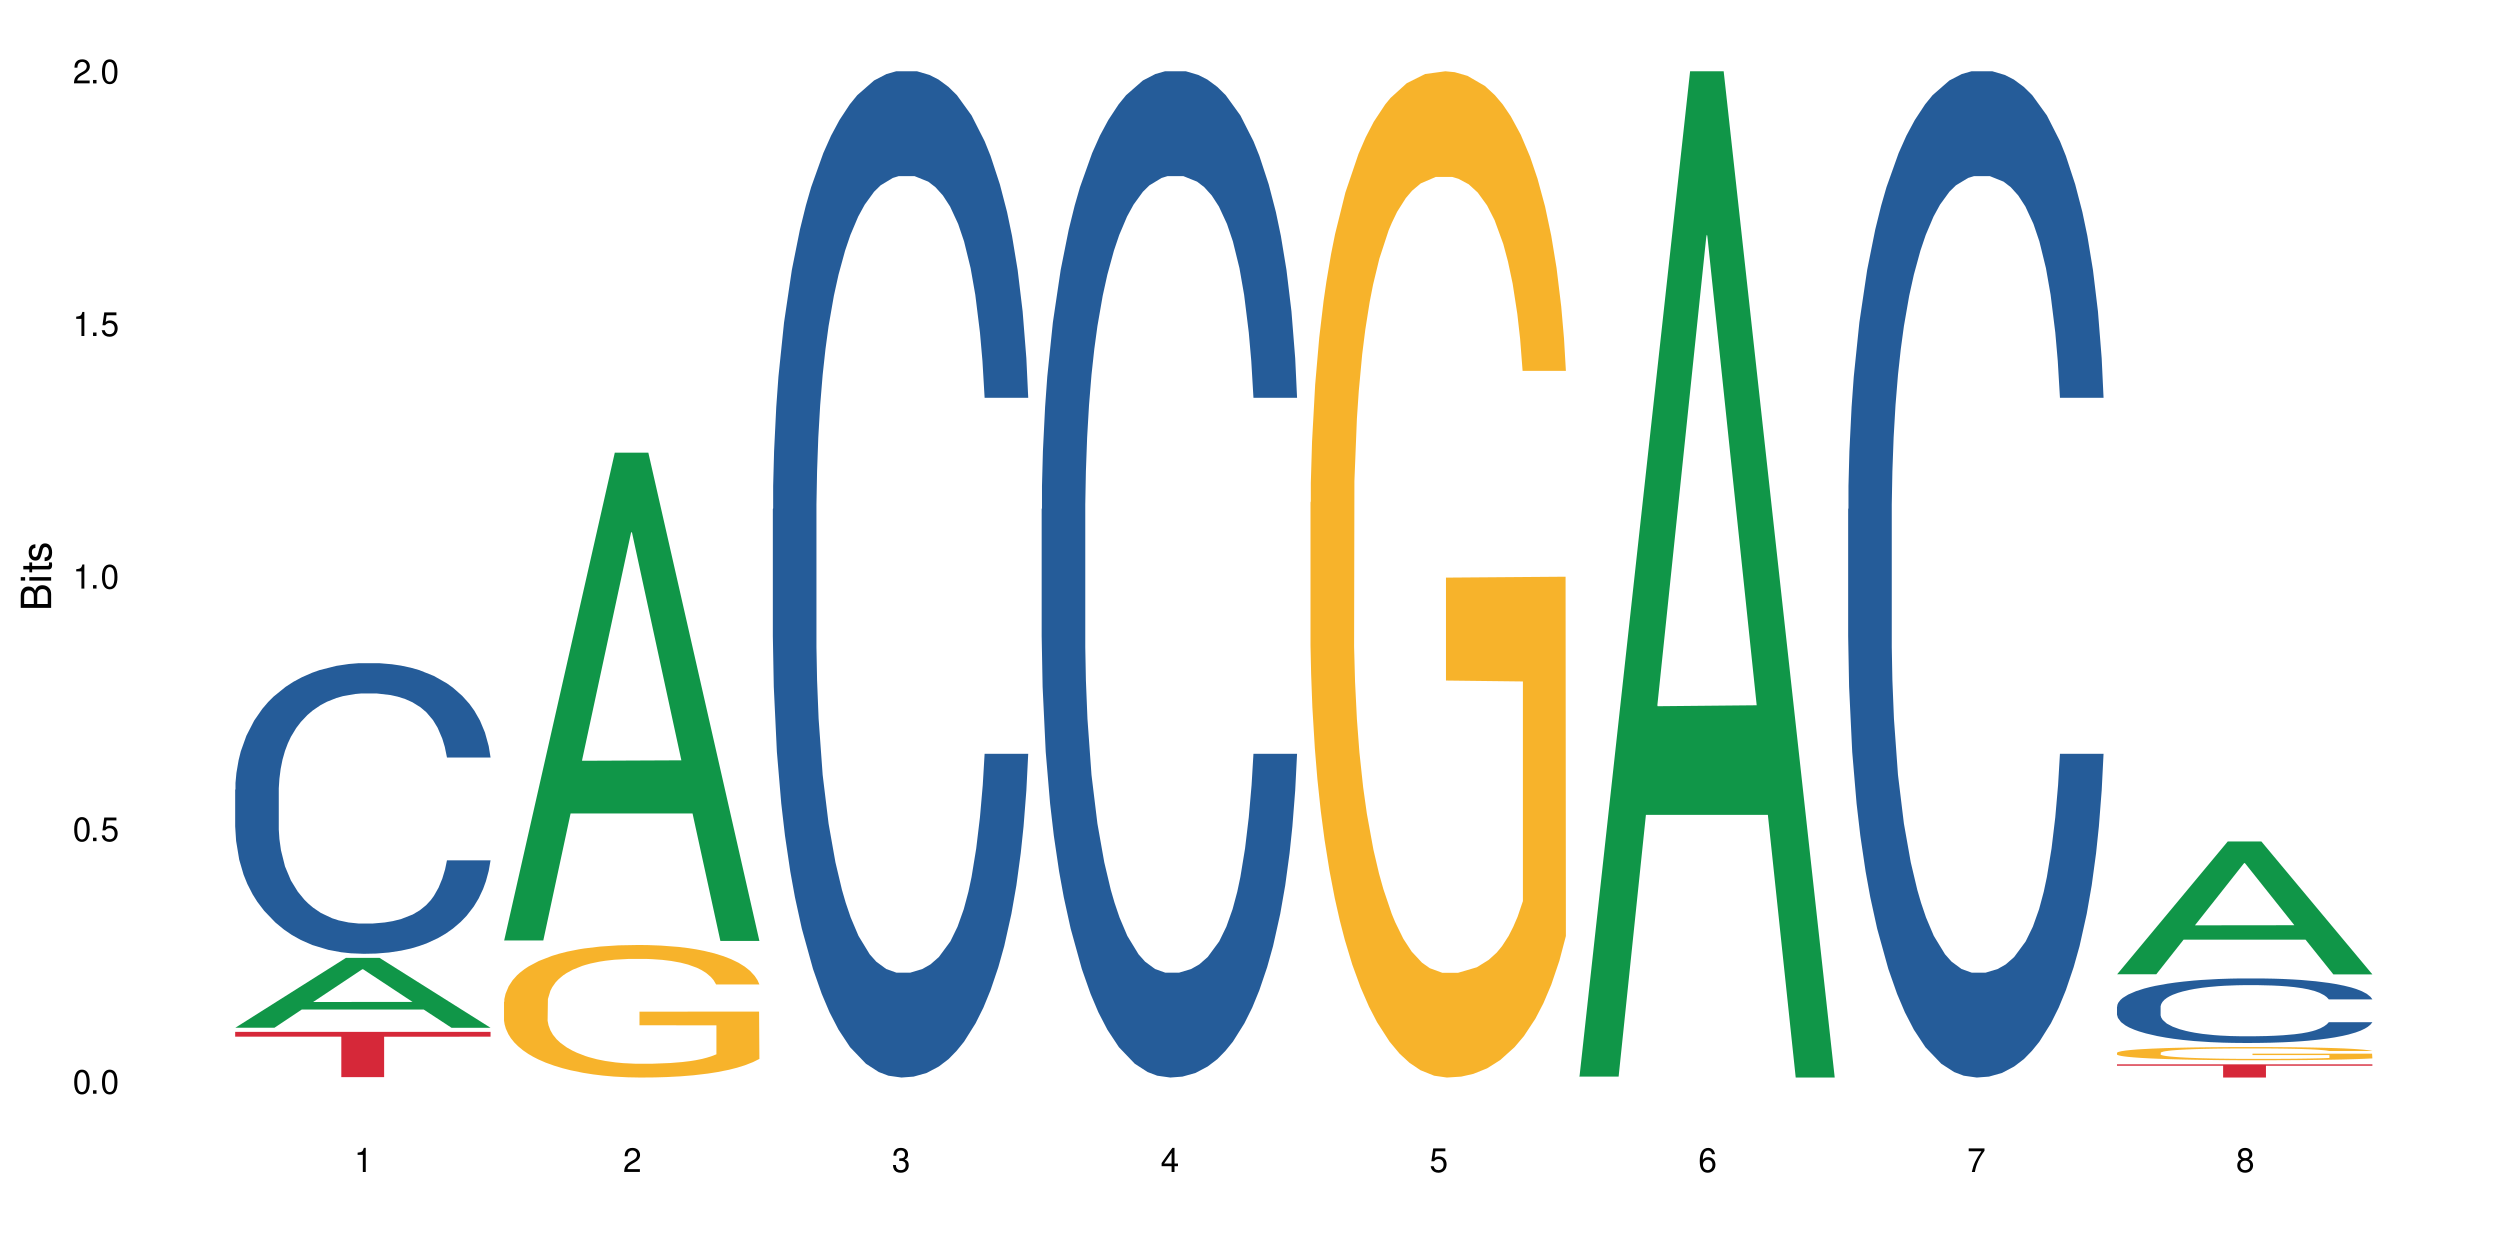 <?xml version="1.0" encoding="UTF-8"?>
<svg xmlns="http://www.w3.org/2000/svg" xmlns:xlink="http://www.w3.org/1999/xlink" width="720" height="360" viewBox="0 0 720 360">
<defs>
<g>
<g id="glyph-0-0">
</g>
<g id="glyph-0-1">
<path d="M 2.641 -6.938 C 2 -6.938 1.422 -6.656 1.078 -6.172 C 0.641 -5.562 0.406 -4.641 0.406 -3.359 C 0.406 -1.016 1.188 0.219 2.641 0.219 C 4.078 0.219 4.859 -1.016 4.859 -3.297 C 4.859 -4.641 4.656 -5.547 4.203 -6.172 C 3.844 -6.656 3.281 -6.938 2.641 -6.938 Z M 2.641 -6.188 C 3.547 -6.188 4 -5.25 4 -3.375 C 4 -1.406 3.562 -0.484 2.625 -0.484 C 1.734 -0.484 1.281 -1.438 1.281 -3.344 C 1.281 -5.25 1.734 -6.188 2.641 -6.188 Z M 2.641 -6.188 "/>
</g>
<g id="glyph-0-2">
<path d="M 1.828 -1 L 0.828 -1 L 0.828 0 L 1.828 0 Z M 1.828 -1 "/>
</g>
<g id="glyph-0-3">
<path d="M 4.562 -6.797 L 1.062 -6.797 L 0.547 -3.094 L 1.328 -3.094 C 1.719 -3.562 2.047 -3.734 2.578 -3.734 C 3.484 -3.734 4.062 -3.109 4.062 -2.094 C 4.062 -1.125 3.484 -0.531 2.578 -0.531 C 1.828 -0.531 1.375 -0.906 1.188 -1.672 L 0.328 -1.672 C 0.453 -1.109 0.547 -0.844 0.75 -0.594 C 1.125 -0.078 1.828 0.219 2.594 0.219 C 3.969 0.219 4.922 -0.781 4.922 -2.219 C 4.922 -3.562 4.031 -4.484 2.719 -4.484 C 2.25 -4.484 1.859 -4.359 1.469 -4.062 L 1.734 -5.969 L 4.562 -5.969 Z M 4.562 -6.797 "/>
</g>
<g id="glyph-0-4">
<path d="M 2.484 -4.938 L 2.484 0 L 3.328 0 L 3.328 -6.938 L 2.766 -6.938 C 2.469 -5.875 2.281 -5.734 0.984 -5.562 L 0.984 -4.938 Z M 2.484 -4.938 "/>
</g>
<g id="glyph-0-5">
<path d="M 4.859 -0.828 L 1.281 -0.828 C 1.359 -1.406 1.672 -1.781 2.5 -2.281 L 3.469 -2.828 C 4.406 -3.344 4.906 -4.062 4.906 -4.906 C 4.906 -5.484 4.672 -6.031 4.266 -6.406 C 3.859 -6.766 3.375 -6.938 2.719 -6.938 C 1.859 -6.938 1.219 -6.625 0.844 -6.031 C 0.609 -5.672 0.5 -5.234 0.484 -4.531 L 1.328 -4.531 C 1.359 -5.016 1.406 -5.281 1.531 -5.516 C 1.75 -5.938 2.188 -6.203 2.703 -6.203 C 3.469 -6.203 4.031 -5.641 4.031 -4.891 C 4.031 -4.344 3.719 -3.859 3.125 -3.516 L 2.234 -3 C 0.812 -2.172 0.406 -1.531 0.328 -0.016 L 4.859 -0.016 Z M 4.859 -0.828 "/>
</g>
<g id="glyph-0-6">
<path d="M 2.125 -3.188 L 2.578 -3.188 C 3.5 -3.188 3.984 -2.766 3.984 -1.922 C 3.984 -1.062 3.469 -0.531 2.594 -0.531 C 1.656 -0.531 1.203 -1 1.156 -2.016 L 0.312 -2.016 C 0.344 -1.453 0.438 -1.094 0.609 -0.781 C 0.953 -0.109 1.625 0.219 2.547 0.219 C 3.953 0.219 4.859 -0.625 4.859 -1.938 C 4.859 -2.828 4.516 -3.297 3.703 -3.594 C 4.344 -3.844 4.656 -4.328 4.656 -5.031 C 4.656 -6.219 3.875 -6.938 2.578 -6.938 C 1.203 -6.938 0.484 -6.172 0.453 -4.703 L 1.297 -4.703 C 1.312 -5.125 1.344 -5.359 1.453 -5.578 C 1.641 -5.969 2.062 -6.203 2.594 -6.203 C 3.344 -6.203 3.797 -5.75 3.797 -5 C 3.797 -4.516 3.609 -4.219 3.25 -4.047 C 3.016 -3.953 2.703 -3.922 2.125 -3.906 Z M 2.125 -3.188 "/>
</g>
<g id="glyph-0-7">
<path d="M 3.141 -1.672 L 3.141 0 L 3.984 0 L 3.984 -1.672 L 4.984 -1.672 L 4.984 -2.438 L 3.984 -2.438 L 3.984 -6.938 L 3.359 -6.938 L 0.266 -2.578 L 0.266 -1.672 Z M 3.141 -2.438 L 1 -2.438 L 3.141 -5.5 Z M 3.141 -2.438 "/>
</g>
<g id="glyph-0-8">
<path d="M 4.781 -5.125 C 4.609 -6.266 3.891 -6.938 2.844 -6.938 C 2.094 -6.938 1.422 -6.578 1.031 -5.953 C 0.594 -5.266 0.406 -4.422 0.406 -3.172 C 0.406 -2 0.578 -1.25 0.984 -0.641 C 1.359 -0.078 1.953 0.219 2.703 0.219 C 3.984 0.219 4.922 -0.75 4.922 -2.094 C 4.922 -3.375 4.062 -4.281 2.844 -4.281 C 2.172 -4.281 1.641 -4.031 1.281 -3.516 C 1.281 -5.234 1.828 -6.188 2.797 -6.188 C 3.391 -6.188 3.797 -5.797 3.938 -5.125 Z M 2.734 -3.531 C 3.547 -3.531 4.062 -2.953 4.062 -2.031 C 4.062 -1.156 3.484 -0.531 2.703 -0.531 C 1.922 -0.531 1.328 -1.188 1.328 -2.078 C 1.328 -2.938 1.906 -3.531 2.734 -3.531 Z M 2.734 -3.531 "/>
</g>
<g id="glyph-0-9">
<path d="M 4.984 -6.797 L 0.438 -6.797 L 0.438 -5.969 L 4.109 -5.969 C 2.5 -3.656 1.828 -2.234 1.328 0 L 2.219 0 C 2.594 -2.172 3.453 -4.047 4.984 -6.094 Z M 4.984 -6.797 "/>
</g>
<g id="glyph-0-10">
<path d="M 3.75 -3.656 C 4.469 -4.094 4.688 -4.438 4.688 -5.078 C 4.688 -6.172 3.844 -6.938 2.641 -6.938 C 1.438 -6.938 0.594 -6.172 0.594 -5.094 C 0.594 -4.438 0.812 -4.094 1.516 -3.656 C 0.734 -3.266 0.359 -2.703 0.359 -1.922 C 0.359 -0.656 1.281 0.219 2.641 0.219 C 3.984 0.219 4.922 -0.656 4.922 -1.922 C 4.922 -2.703 4.531 -3.266 3.75 -3.656 Z M 2.641 -6.188 C 3.359 -6.188 3.812 -5.75 3.812 -5.062 C 3.812 -4.406 3.344 -3.984 2.641 -3.984 C 1.922 -3.984 1.453 -4.406 1.453 -5.078 C 1.453 -5.75 1.922 -6.188 2.641 -6.188 Z M 2.641 -3.266 C 3.484 -3.266 4.062 -2.719 4.062 -1.906 C 4.062 -1.078 3.484 -0.531 2.625 -0.531 C 1.797 -0.531 1.219 -1.094 1.219 -1.906 C 1.219 -2.719 1.781 -3.266 2.641 -3.266 Z M 2.641 -3.266 "/>
</g>
<g id="glyph-1-0">
</g>
<g id="glyph-1-1">
<path d="M 0 -0.953 L 0 -4.891 C 0 -5.719 -0.234 -6.344 -0.734 -6.797 C -1.188 -7.234 -1.812 -7.469 -2.5 -7.469 C -3.547 -7.469 -4.188 -7 -4.625 -5.875 C -4.984 -6.688 -5.625 -7.094 -6.531 -7.094 C -7.172 -7.094 -7.734 -6.859 -8.141 -6.391 C -8.562 -5.922 -8.75 -5.344 -8.75 -4.5 L -8.75 -0.953 Z M -4.984 -2.062 L -7.766 -2.062 L -7.766 -4.219 C -7.766 -4.844 -7.688 -5.203 -7.453 -5.5 C -7.219 -5.812 -6.859 -5.969 -6.375 -5.969 C -5.891 -5.969 -5.531 -5.812 -5.297 -5.5 C -5.062 -5.203 -4.984 -4.844 -4.984 -4.219 Z M -0.984 -2.062 L -4 -2.062 L -4 -4.781 C -4 -5.766 -3.438 -6.359 -2.484 -6.359 C -1.547 -6.359 -0.984 -5.766 -0.984 -4.781 Z M -0.984 -2.062 "/>
</g>
<g id="glyph-1-2">
<path d="M -6.281 -1.797 L -6.281 -0.797 L 0 -0.797 L 0 -1.797 Z M -8.75 -1.797 L -8.75 -0.797 L -7.484 -0.797 L -7.484 -1.797 Z M -8.75 -1.797 "/>
</g>
<g id="glyph-1-3">
<path d="M -6.281 -3.047 L -6.281 -2.016 L -8.016 -2.016 L -8.016 -1.016 L -6.281 -1.016 L -6.281 -0.172 L -5.469 -0.172 L -5.469 -1.016 L -0.719 -1.016 C -0.078 -1.016 0.281 -1.453 0.281 -2.234 C 0.281 -2.5 0.25 -2.719 0.188 -3.047 L -0.641 -3.047 C -0.609 -2.906 -0.594 -2.766 -0.594 -2.562 C -0.594 -2.141 -0.719 -2.016 -1.156 -2.016 L -5.469 -2.016 L -5.469 -3.047 Z M -6.281 -3.047 "/>
</g>
<g id="glyph-1-4">
<path d="M -4.531 -5.25 C -5.766 -5.25 -6.469 -4.422 -6.469 -2.969 C -6.469 -1.516 -5.719 -0.562 -4.547 -0.562 C -3.562 -0.562 -3.094 -1.062 -2.734 -2.562 L -2.516 -3.484 C -2.344 -4.188 -2.094 -4.469 -1.641 -4.469 C -1.047 -4.469 -0.641 -3.875 -0.641 -3 C -0.641 -2.453 -0.797 -2 -1.062 -1.75 C -1.25 -1.594 -1.422 -1.531 -1.875 -1.469 L -1.875 -0.406 C -0.422 -0.453 0.281 -1.266 0.281 -2.922 C 0.281 -4.5 -0.5 -5.516 -1.719 -5.516 C -2.656 -5.516 -3.172 -4.984 -3.469 -3.734 L -3.703 -2.766 C -3.891 -1.953 -4.156 -1.609 -4.594 -1.609 C -5.188 -1.609 -5.547 -2.125 -5.547 -2.938 C -5.547 -3.75 -5.203 -4.172 -4.531 -4.203 Z M -4.531 -5.25 "/>
</g>
</g>
</defs>
<rect x="-72" y="-36" width="864" height="432" fill="rgb(100%, 100%, 100%)" fill-opacity="1"/>
<path fill-rule="nonzero" fill="rgb(6.275%, 58.824%, 28.235%)" fill-opacity="1" d="M 67.73 295.988 L 67.809 295.969 L 99.637 275.863 L 109.301 275.863 L 141.281 296.008 L 130.047 296.008 L 122.031 290.75 L 86.906 290.75 L 79.047 295.988 L 67.73 295.988 L 90.285 288.574 L 118.809 288.555 L 104.586 279.156 L 104.43 279.137 L 104.27 279.195 L 90.207 288.555 L 90.285 288.574 Z M 67.73 295.988 "/>
<path fill-rule="nonzero" fill="rgb(14.51%, 36.078%, 60%)" fill-opacity="1" d="M 67.73 227.418 L 67.82 227.34 L 67.82 225.504 L 68.09 222.598 L 68.719 218.926 L 69.344 216.402 L 70.961 211.887 L 73.203 207.527 L 75.535 204.16 L 77.238 202.172 L 78.766 200.641 L 82.262 197.809 L 84.504 196.355 L 86.926 195.055 L 89.887 193.754 L 92.039 192.988 L 96.883 191.766 L 100.469 191.23 L 103.25 191 L 109.262 191 L 112.848 191.305 L 115.449 191.688 L 118.32 192.301 L 120.742 192.988 L 124.957 194.672 L 128.727 196.816 L 130.43 198.039 L 133.121 200.41 L 135.184 202.707 L 136.617 204.695 L 138.234 207.527 L 139.668 210.969 L 140.746 214.871 L 141.281 218.16 L 128.727 218.16 L 128.098 215.102 L 127.379 212.727 L 126.035 209.59 L 124.688 207.371 L 122.805 205.152 L 121.102 203.699 L 118.77 202.246 L 116.707 201.328 L 114.555 200.641 L 112.488 200.18 L 108.543 199.723 L 103.969 199.723 L 102.266 199.875 L 98.766 200.488 L 96.883 201.023 L 94.191 202.094 L 92.309 203.09 L 90.066 204.617 L 88.539 205.918 L 86.656 207.91 L 85.312 209.668 L 83.785 212.191 L 82.891 214.105 L 82.082 216.246 L 81.363 218.773 L 80.828 221.449 L 80.469 224.281 L 80.289 227.035 L 80.289 238.895 L 80.469 241.648 L 80.918 244.863 L 82.082 249.531 L 83.785 253.586 L 85.762 256.797 L 87.645 259.094 L 88.719 260.164 L 90.156 261.387 L 92.398 262.918 L 95.629 264.449 L 97.512 265.062 L 100.383 265.672 L 103.34 265.98 L 107.289 265.98 L 110.785 265.672 L 113.117 265.289 L 115.539 264.68 L 118.859 263.379 L 120.922 262.152 L 122.715 260.699 L 124.062 259.246 L 124.957 258.023 L 126.305 255.648 L 127.379 253.051 L 128.188 250.371 L 128.727 247.77 L 141.281 247.77 L 140.746 250.832 L 139.938 253.812 L 139.129 256.031 L 137.875 258.711 L 136.441 261.082 L 134.375 263.762 L 132.672 265.52 L 130.43 267.434 L 128.367 268.887 L 126.125 270.188 L 122.805 271.719 L 120.652 272.48 L 118.32 273.172 L 115.539 273.781 L 112.043 274.32 L 108.273 274.625 L 104.777 274.699 L 101.008 274.547 L 98.227 274.242 L 94.551 273.555 L 89.977 272.176 L 86.656 270.723 L 84.055 269.27 L 81.812 267.738 L 79.301 265.672 L 76.074 262.305 L 74.098 259.707 L 72.754 257.562 L 71.23 254.578 L 70.152 251.902 L 68.898 247.617 L 68 242.184 L 67.73 237.977 Z M 67.73 227.418 "/>
<path fill-rule="nonzero" fill="rgb(83.922%, 15.686%, 22.353%)" fill-opacity="1" d="M 67.73 297.172 L 141.281 297.172 L 141.281 298.566 L 110.629 298.578 L 110.629 310.211 L 98.297 310.211 L 98.297 298.594 L 98.117 298.566 L 67.73 298.566 Z M 67.73 297.172 "/>
<path fill-rule="nonzero" fill="rgb(6.275%, 58.824%, 28.235%)" fill-opacity="1" d="M 145.156 270.859 L 145.234 270.727 L 177.059 130.375 L 186.723 130.375 L 218.707 270.988 L 207.469 270.988 L 199.453 234.285 L 164.328 234.285 L 156.469 270.859 L 145.156 270.859 L 167.707 219.102 L 196.23 218.969 L 182.008 153.348 L 181.852 153.215 L 181.695 153.613 L 167.629 218.969 L 167.707 219.102 Z M 145.156 270.859 "/>
<path fill-rule="nonzero" fill="rgb(96.863%, 70.196%, 16.863%)" fill-opacity="1" d="M 145.156 288.508 L 145.242 288.473 L 145.242 287.773 L 145.602 286.203 L 146.5 284.043 L 147.664 282.266 L 148.922 280.871 L 149.73 280.137 L 151.074 279.094 L 152.242 278.324 L 155.199 276.758 L 158.969 275.293 L 161.031 274.664 L 163.363 274.07 L 166.684 273.41 L 168.207 273.164 L 172.871 272.605 L 178.164 272.258 L 183.992 272.152 L 186.684 272.188 L 190.363 272.328 L 195.387 272.711 L 198.254 273.059 L 200.496 273.41 L 202.828 273.863 L 205.699 274.559 L 208.391 275.395 L 210.543 276.234 L 212.695 277.277 L 214.492 278.395 L 216.016 279.613 L 217.359 281.078 L 218.168 282.301 L 218.707 283.52 L 206.238 283.52 L 205.52 282.301 L 204.715 281.359 L 203.367 280.207 L 202.023 279.371 L 200.676 278.707 L 198.164 277.801 L 196.012 277.246 L 193.32 276.758 L 190.723 276.441 L 187.762 276.234 L 185.969 276.164 L 181.211 276.164 L 176.906 276.406 L 174.395 276.688 L 172.602 276.965 L 170.09 277.488 L 168.566 277.906 L 167.668 278.188 L 164.977 279.266 L 163.184 280.242 L 162.195 280.906 L 160.941 281.949 L 160.043 282.891 L 159.059 284.289 L 158.52 285.332 L 157.801 287.703 L 157.711 293.98 L 157.98 295.305 L 158.52 296.734 L 159.238 297.988 L 160.312 299.316 L 161.391 300.324 L 163.273 301.688 L 164.887 302.594 L 166.145 303.184 L 168.566 304.125 L 169.551 304.441 L 171.883 305.066 L 174.305 305.555 L 177.266 305.973 L 179.508 306.184 L 183.098 306.359 L 187.672 306.359 L 193.055 306.148 L 196.461 305.871 L 198.793 305.59 L 200.32 305.348 L 202.203 304.965 L 203.547 304.613 L 204.805 304.23 L 206.328 303.637 L 206.328 295.305 L 184.172 295.27 L 184.172 291.363 L 218.617 291.332 L 218.707 304.965 L 216.824 305.906 L 214.492 306.812 L 212.25 307.508 L 209.918 308.102 L 206.598 308.762 L 203.906 309.184 L 199.781 309.672 L 196.012 309.984 L 192.066 310.191 L 188.566 310.297 L 184.441 310.332 L 180.766 310.262 L 176.816 310.055 L 173.68 309.773 L 170.809 309.426 L 167.938 308.973 L 164.352 308.242 L 162.016 307.648 L 159.594 306.914 L 157.172 306.043 L 155.02 305.102 L 153.586 304.371 L 152.152 303.535 L 150.625 302.488 L 149.191 301.301 L 148.113 300.223 L 147.129 299 L 146.41 297.852 L 145.691 296.281 L 145.332 295.027 L 145.156 293.945 Z M 145.156 288.508 "/>
<path fill-rule="nonzero" fill="rgb(14.51%, 36.078%, 60%)" fill-opacity="1" d="M 222.578 146.621 L 222.668 146.355 L 222.668 140 L 222.938 129.934 L 223.562 117.215 L 224.191 108.477 L 225.809 92.844 L 228.051 77.746 L 230.383 66.09 L 232.086 59.203 L 233.609 53.902 L 237.109 44.102 L 239.352 39.07 L 241.773 34.566 L 244.734 30.062 L 246.887 27.414 L 251.73 23.176 L 255.316 21.32 L 258.098 20.527 L 264.109 20.527 L 267.695 21.586 L 270.297 22.91 L 273.168 25.031 L 275.59 27.414 L 279.805 33.242 L 283.57 40.66 L 285.277 44.898 L 287.969 53.109 L 290.031 61.055 L 291.465 67.945 L 293.082 77.746 L 294.516 89.668 L 295.59 103.176 L 296.129 114.566 L 283.57 114.566 L 282.945 103.973 L 282.227 95.758 L 280.883 84.898 L 279.535 77.215 L 277.652 69.535 L 275.949 64.5 L 273.617 59.469 L 271.551 56.289 L 269.398 53.902 L 267.336 52.316 L 263.391 50.727 L 258.816 50.727 L 257.109 51.254 L 253.613 53.375 L 251.73 55.23 L 249.039 58.938 L 247.156 62.383 L 244.914 67.68 L 243.387 72.184 L 241.504 79.07 L 240.16 85.164 L 238.633 93.906 L 237.738 100.527 L 236.93 107.945 L 236.211 116.688 L 235.672 125.957 L 235.316 135.762 L 235.137 145.297 L 235.137 186.355 L 235.316 195.895 L 235.762 207.02 L 236.93 223.18 L 238.633 237.219 L 240.605 248.344 L 242.492 256.293 L 243.566 260 L 245.004 264.238 L 247.246 269.535 L 250.473 274.836 L 252.355 276.953 L 255.227 279.074 L 258.188 280.133 L 262.133 280.133 L 265.633 279.074 L 267.965 277.75 L 270.387 275.629 L 273.707 271.125 L 275.77 266.887 L 277.562 261.855 L 278.906 256.82 L 279.805 252.582 L 281.148 244.371 L 282.227 235.363 L 283.035 226.094 L 283.57 217.086 L 296.129 217.086 L 295.59 227.684 L 294.785 238.012 L 293.977 245.695 L 292.723 254.969 L 291.285 263.18 L 289.223 272.449 L 287.52 278.543 L 285.277 285.168 L 283.215 290.199 L 280.973 294.703 L 277.652 300 L 275.5 302.648 L 273.168 305.035 L 270.387 307.152 L 266.887 309.008 L 263.121 310.066 L 259.621 310.332 L 255.855 309.801 L 253.074 308.742 L 249.398 306.359 L 244.824 301.59 L 241.504 296.559 L 238.902 291.523 L 236.66 286.227 L 234.148 279.074 L 230.918 267.418 L 228.945 258.41 L 227.602 250.992 L 226.074 240.664 L 225 231.391 L 223.742 216.555 L 222.848 197.746 L 222.578 183.18 Z M 222.578 146.621 "/>
<path fill-rule="nonzero" fill="rgb(14.51%, 36.078%, 60%)" fill-opacity="1" d="M 300 146.621 L 300.09 146.355 L 300.09 140 L 300.359 129.934 L 300.988 117.215 L 301.617 108.477 L 303.23 92.844 L 305.473 77.746 L 307.805 66.09 L 309.508 59.203 L 311.035 53.902 L 314.531 44.102 L 316.773 39.07 L 319.195 34.566 L 322.156 30.062 L 324.309 27.414 L 329.152 23.176 L 332.742 21.32 L 335.52 20.527 L 341.531 20.527 L 345.117 21.586 L 347.719 22.91 L 350.59 25.031 L 353.012 27.414 L 357.227 33.242 L 360.996 40.66 L 362.699 44.898 L 365.391 53.109 L 367.453 61.055 L 368.891 67.945 L 370.504 77.746 L 371.938 89.668 L 373.016 103.176 L 373.555 114.566 L 360.996 114.566 L 360.367 103.973 L 359.648 95.758 L 358.305 84.898 L 356.961 77.215 L 355.074 69.535 L 353.371 64.5 L 351.039 59.469 L 348.977 56.289 L 346.824 53.902 L 344.762 52.316 L 340.812 50.727 L 336.238 50.727 L 334.535 51.254 L 331.035 53.375 L 329.152 55.23 L 326.461 58.938 L 324.578 62.383 L 322.336 67.68 L 320.812 72.184 L 318.926 79.07 L 317.582 85.164 L 316.059 93.906 L 315.16 100.527 L 314.352 107.945 L 313.637 116.688 L 313.098 125.957 L 312.738 135.762 L 312.559 145.297 L 312.559 186.355 L 312.738 195.895 L 313.188 207.02 L 314.352 223.18 L 316.059 237.219 L 318.031 248.344 L 319.914 256.293 L 320.992 260 L 322.426 264.238 L 324.668 269.535 L 327.898 274.836 L 329.781 276.953 L 332.652 279.074 L 335.609 280.133 L 339.559 280.133 L 343.055 279.074 L 345.387 277.75 L 347.809 275.629 L 351.129 271.125 L 353.191 266.887 L 354.984 261.855 L 356.332 256.82 L 357.227 252.582 L 358.574 244.371 L 359.648 235.363 L 360.457 226.094 L 360.996 217.086 L 373.555 217.086 L 373.016 227.684 L 372.207 238.012 L 371.402 245.695 L 370.145 254.969 L 368.711 263.18 L 366.645 272.449 L 364.941 278.543 L 362.699 285.168 L 360.637 290.199 L 358.395 294.703 L 355.074 300 L 352.922 302.648 L 350.59 305.035 L 347.809 307.152 L 344.312 309.008 L 340.543 310.066 L 337.047 310.332 L 333.277 309.801 L 330.5 308.742 L 326.82 306.359 L 322.246 301.59 L 318.926 296.559 L 316.324 291.523 L 314.082 286.227 L 311.57 279.074 L 308.344 267.418 L 306.371 258.41 L 305.023 250.992 L 303.5 240.664 L 302.422 231.391 L 301.168 216.555 L 300.27 197.746 L 300 183.18 Z M 300 146.621 "/>
<path fill-rule="nonzero" fill="rgb(96.863%, 70.196%, 16.863%)" fill-opacity="1" d="M 377.426 144.652 L 377.516 144.387 L 377.516 139.094 L 377.871 127.184 L 378.77 110.777 L 379.938 97.277 L 381.191 86.691 L 382 81.133 L 383.344 73.195 L 384.512 67.371 L 387.469 55.461 L 391.238 44.348 L 393.301 39.582 L 395.633 35.082 L 398.953 30.055 L 400.477 28.203 L 405.141 23.965 L 410.434 21.32 L 416.262 20.527 L 418.953 20.789 L 422.633 21.848 L 427.656 24.762 L 430.527 27.406 L 432.77 30.055 L 435.102 33.496 L 437.969 38.789 L 440.66 45.141 L 442.812 51.492 L 444.969 59.43 L 446.762 67.902 L 448.285 77.164 L 449.633 88.281 L 450.438 97.543 L 450.977 106.805 L 438.508 106.805 L 437.789 97.543 L 436.984 90.398 L 435.637 81.664 L 434.293 75.312 L 432.949 70.281 L 430.438 63.402 L 428.281 59.168 L 425.594 55.461 L 422.992 53.078 L 420.031 51.492 L 418.238 50.961 L 413.484 50.961 L 409.176 52.816 L 406.664 54.934 L 404.871 57.051 L 402.359 61.02 L 400.836 64.195 L 399.938 66.312 L 397.246 74.516 L 395.453 81.93 L 394.469 86.957 L 393.211 94.898 L 392.312 102.043 L 391.328 112.629 L 390.789 120.57 L 390.07 138.566 L 389.98 186.207 L 390.25 196.262 L 390.789 207.113 L 391.508 216.641 L 392.582 226.699 L 393.66 234.375 L 395.543 244.695 L 397.156 251.578 L 398.414 256.078 L 400.836 263.223 L 401.82 265.605 L 404.156 270.367 L 406.574 274.074 L 409.535 277.25 L 411.777 278.836 L 415.367 280.16 L 419.941 280.16 L 425.324 278.574 L 428.73 276.457 L 431.062 274.34 L 432.59 272.484 L 434.473 269.574 L 435.816 266.926 L 437.074 264.016 L 438.598 259.516 L 438.598 196.262 L 416.441 195.996 L 416.441 166.355 L 450.887 166.09 L 450.977 269.574 L 449.094 276.719 L 446.762 283.602 L 444.52 288.895 L 442.188 293.395 L 438.867 298.422 L 436.176 301.598 L 432.051 305.305 L 428.281 307.688 L 424.336 309.273 L 420.84 310.066 L 416.711 310.332 L 413.035 309.805 L 409.086 308.215 L 405.949 306.098 L 403.078 303.453 L 400.207 300.012 L 396.621 294.453 L 394.289 289.953 L 391.867 284.395 L 389.445 277.777 L 387.293 270.633 L 385.855 265.074 L 384.422 258.723 L 382.895 250.781 L 381.461 241.785 L 380.383 233.578 L 379.398 224.316 L 378.68 215.582 L 377.961 203.672 L 377.605 194.145 L 377.426 185.941 Z M 377.426 144.652 "/>
<path fill-rule="nonzero" fill="rgb(6.275%, 58.824%, 28.235%)" fill-opacity="1" d="M 454.848 310.059 L 454.926 309.789 L 486.75 20.527 L 496.418 20.527 L 528.398 310.332 L 517.164 310.332 L 509.148 234.684 L 474.023 234.684 L 466.164 310.059 L 454.848 310.059 L 477.402 203.391 L 505.926 203.117 L 491.703 67.875 L 491.547 67.602 L 491.387 68.418 L 477.32 203.117 L 477.402 203.391 Z M 454.848 310.059 "/>
<path fill-rule="nonzero" fill="rgb(14.51%, 36.078%, 60%)" fill-opacity="1" d="M 532.27 146.621 L 532.359 146.355 L 532.359 140 L 532.629 129.934 L 533.258 117.215 L 533.887 108.477 L 535.5 92.844 L 537.742 77.746 L 540.074 66.09 L 541.777 59.203 L 543.305 53.902 L 546.801 44.102 L 549.043 39.07 L 551.465 34.566 L 554.426 30.062 L 556.578 27.414 L 561.422 23.176 L 565.012 21.32 L 567.793 20.527 L 573.801 20.527 L 577.391 21.586 L 579.992 22.91 L 582.859 25.031 L 585.281 27.414 L 589.5 33.242 L 593.266 40.66 L 594.969 44.898 L 597.66 53.109 L 599.723 61.055 L 601.16 67.945 L 602.773 77.746 L 604.207 89.668 L 605.285 103.176 L 605.824 114.566 L 593.266 114.566 L 592.637 103.973 L 591.922 95.758 L 590.574 84.898 L 589.23 77.215 L 587.344 69.535 L 585.641 64.5 L 583.309 59.469 L 581.246 56.289 L 579.094 53.902 L 577.031 52.316 L 573.082 50.727 L 568.508 50.727 L 566.805 51.254 L 563.305 53.375 L 561.422 55.23 L 558.73 58.938 L 556.848 62.383 L 554.605 67.68 L 553.082 72.184 L 551.199 79.07 L 549.852 85.164 L 548.328 93.906 L 547.43 100.527 L 546.621 107.945 L 545.906 116.688 L 545.367 125.957 L 545.008 135.762 L 544.828 145.297 L 544.828 186.355 L 545.008 195.895 L 545.457 207.02 L 546.621 223.18 L 548.328 237.219 L 550.301 248.344 L 552.184 256.293 L 553.262 260 L 554.695 264.238 L 556.938 269.535 L 560.168 274.836 L 562.051 276.953 L 564.922 279.074 L 567.883 280.133 L 571.828 280.133 L 575.324 279.074 L 577.656 277.75 L 580.078 275.629 L 583.398 271.125 L 585.461 266.887 L 587.254 261.855 L 588.602 256.82 L 589.5 252.582 L 590.844 244.371 L 591.922 235.363 L 592.727 226.094 L 593.266 217.086 L 605.824 217.086 L 605.285 227.684 L 604.477 238.012 L 603.672 245.695 L 602.414 254.969 L 600.98 263.18 L 598.918 272.449 L 597.211 278.543 L 594.969 285.168 L 592.906 290.199 L 590.664 294.703 L 587.344 300 L 585.191 302.648 L 582.859 305.035 L 580.078 307.152 L 576.582 309.008 L 572.816 310.066 L 569.316 310.332 L 565.551 309.801 L 562.77 308.742 L 559.09 306.359 L 554.516 301.59 L 551.199 296.559 L 548.598 291.523 L 546.355 286.227 L 543.844 279.074 L 540.613 267.418 L 538.641 258.41 L 537.293 250.992 L 535.77 240.664 L 534.691 231.391 L 533.438 216.555 L 532.539 197.746 L 532.27 183.18 Z M 532.27 146.621 "/>
<path fill-rule="nonzero" fill="rgb(6.275%, 58.824%, 28.235%)" fill-opacity="1" d="M 609.695 280.586 L 609.773 280.551 L 641.598 242.336 L 651.266 242.336 L 683.246 280.625 L 672.008 280.625 L 663.996 270.629 L 628.867 270.629 L 621.012 280.586 L 609.695 280.586 L 632.246 266.496 L 660.773 266.461 L 646.551 248.594 L 646.391 248.555 L 646.234 248.664 L 632.168 266.461 L 632.246 266.496 Z M 609.695 280.586 "/>
<path fill-rule="nonzero" fill="rgb(14.51%, 36.078%, 60%)" fill-opacity="1" d="M 609.695 289.879 L 609.785 289.863 L 609.785 289.453 L 610.055 288.809 L 610.68 287.992 L 611.309 287.43 L 612.922 286.43 L 615.164 285.461 L 617.5 284.711 L 619.203 284.27 L 620.727 283.93 L 624.227 283.301 L 626.469 282.977 L 628.891 282.688 L 631.852 282.398 L 634.004 282.23 L 638.848 281.957 L 642.434 281.84 L 645.215 281.789 L 651.223 281.789 L 654.812 281.855 L 657.414 281.941 L 660.285 282.078 L 662.707 282.23 L 666.922 282.605 L 670.688 283.078 L 672.395 283.352 L 675.086 283.879 L 677.148 284.387 L 678.582 284.832 L 680.195 285.461 L 681.633 286.223 L 682.707 287.09 L 683.246 287.82 L 670.688 287.82 L 670.062 287.141 L 669.344 286.613 L 667.996 285.918 L 666.652 285.426 L 664.77 284.934 L 663.066 284.609 L 660.734 284.285 L 658.668 284.082 L 656.516 283.93 L 654.453 283.828 L 650.508 283.727 L 645.934 283.727 L 644.227 283.758 L 640.73 283.895 L 638.848 284.016 L 636.156 284.254 L 634.273 284.473 L 632.027 284.812 L 630.504 285.102 L 628.621 285.543 L 627.273 285.934 L 625.75 286.496 L 624.852 286.922 L 624.047 287.398 L 623.328 287.957 L 622.789 288.555 L 622.43 289.184 L 622.254 289.793 L 622.254 292.43 L 622.43 293.039 L 622.879 293.754 L 624.047 294.793 L 625.75 295.691 L 627.723 296.406 L 629.605 296.914 L 630.684 297.152 L 632.117 297.426 L 634.363 297.766 L 637.59 298.105 L 639.473 298.242 L 642.344 298.379 L 645.305 298.445 L 649.25 298.445 L 652.75 298.379 L 655.082 298.293 L 657.504 298.156 L 660.82 297.867 L 662.887 297.598 L 664.68 297.273 L 666.023 296.949 L 666.922 296.68 L 668.266 296.152 L 669.344 295.574 L 670.152 294.977 L 670.688 294.398 L 683.246 294.398 L 682.707 295.082 L 681.902 295.742 L 681.094 296.234 L 679.84 296.832 L 678.402 297.359 L 676.34 297.953 L 674.637 298.344 L 672.395 298.77 L 670.332 299.09 L 668.086 299.379 L 664.77 299.719 L 662.617 299.891 L 660.285 300.043 L 657.504 300.18 L 654.004 300.297 L 650.238 300.367 L 646.738 300.383 L 642.973 300.348 L 640.191 300.281 L 636.516 300.129 L 631.941 299.824 L 628.621 299.5 L 626.02 299.176 L 623.777 298.836 L 621.266 298.379 L 618.035 297.629 L 616.062 297.051 L 614.719 296.574 L 613.191 295.914 L 612.117 295.316 L 610.859 294.367 L 609.965 293.16 L 609.695 292.223 Z M 609.695 289.879 "/>
<path fill-rule="nonzero" fill="rgb(96.863%, 70.196%, 16.863%)" fill-opacity="1" d="M 609.695 303.18 L 609.785 303.176 L 609.785 303.105 L 610.145 302.949 L 611.039 302.734 L 612.207 302.555 L 613.461 302.418 L 614.27 302.344 L 615.613 302.238 L 616.781 302.164 L 619.742 302.008 L 623.508 301.859 L 625.57 301.797 L 627.902 301.738 L 631.223 301.672 L 632.746 301.648 L 637.41 301.594 L 642.703 301.559 L 648.535 301.547 L 651.223 301.551 L 654.902 301.566 L 659.926 301.602 L 662.797 301.637 L 665.039 301.672 L 667.371 301.719 L 670.242 301.789 L 672.93 301.871 L 675.086 301.953 L 677.238 302.059 L 679.031 302.172 L 680.555 302.293 L 681.902 302.438 L 682.707 302.559 L 683.246 302.684 L 670.777 302.684 L 670.062 302.559 L 669.254 302.465 L 667.91 302.352 L 666.562 302.27 L 665.219 302.203 L 662.707 302.109 L 660.555 302.055 L 657.863 302.008 L 655.262 301.977 L 652.301 301.953 L 650.508 301.949 L 645.754 301.949 L 641.449 301.973 L 638.938 302 L 637.141 302.027 L 634.629 302.078 L 633.105 302.121 L 632.207 302.148 L 629.52 302.258 L 627.723 302.355 L 626.738 302.422 L 625.48 302.523 L 624.586 302.621 L 623.598 302.758 L 623.059 302.863 L 622.344 303.098 L 622.254 303.727 L 622.52 303.859 L 623.059 304 L 623.777 304.125 L 624.852 304.258 L 625.93 304.359 L 627.812 304.496 L 629.43 304.586 L 630.684 304.645 L 633.105 304.738 L 634.094 304.77 L 636.426 304.832 L 638.848 304.883 L 641.805 304.922 L 644.047 304.945 L 647.637 304.961 L 652.211 304.961 L 657.594 304.941 L 661 304.914 L 663.332 304.883 L 664.859 304.859 L 666.742 304.82 L 668.086 304.789 L 669.344 304.75 L 670.867 304.691 L 670.867 303.859 L 648.715 303.855 L 648.715 303.465 L 683.156 303.461 L 683.246 304.82 L 681.363 304.914 L 679.031 305.008 L 676.789 305.074 L 674.457 305.137 L 671.137 305.203 L 668.445 305.242 L 664.32 305.293 L 660.555 305.324 L 656.605 305.344 L 653.109 305.355 L 648.98 305.359 L 645.305 305.352 L 641.359 305.332 L 638.219 305.301 L 635.348 305.266 L 632.477 305.223 L 628.891 305.148 L 626.559 305.09 L 624.137 305.016 L 621.715 304.93 L 619.562 304.836 L 618.125 304.762 L 616.691 304.68 L 615.164 304.574 L 613.73 304.457 L 612.656 304.348 L 611.668 304.227 L 610.949 304.113 L 610.234 303.957 L 609.875 303.832 L 609.695 303.723 Z M 609.695 303.18 "/>
<path fill-rule="nonzero" fill="rgb(83.922%, 15.686%, 22.353%)" fill-opacity="1" d="M 609.695 306.523 L 683.246 306.523 L 683.246 306.93 L 652.594 306.934 L 652.594 310.332 L 640.258 310.332 L 640.258 306.938 L 640.082 306.93 L 609.695 306.93 Z M 609.695 306.523 "/>
<g fill="rgb(0%, 0%, 0%)" fill-opacity="1">
<use xlink:href="#glyph-0-1" x="20.965" y="314.993"/>
<use xlink:href="#glyph-0-2" x="25.965" y="314.993"/>
<use xlink:href="#glyph-0-1" x="28.965" y="314.993"/>
</g>
<g fill="rgb(0%, 0%, 0%)" fill-opacity="1">
<use xlink:href="#glyph-0-1" x="20.965" y="242.251"/>
<use xlink:href="#glyph-0-2" x="25.965" y="242.251"/>
<use xlink:href="#glyph-0-3" x="28.965" y="242.251"/>
</g>
<g fill="rgb(0%, 0%, 0%)" fill-opacity="1">
<use xlink:href="#glyph-0-4" x="20.965" y="169.509"/>
<use xlink:href="#glyph-0-2" x="25.965" y="169.509"/>
<use xlink:href="#glyph-0-1" x="28.965" y="169.509"/>
</g>
<g fill="rgb(0%, 0%, 0%)" fill-opacity="1">
<use xlink:href="#glyph-0-4" x="20.965" y="96.767"/>
<use xlink:href="#glyph-0-2" x="25.965" y="96.767"/>
<use xlink:href="#glyph-0-3" x="28.965" y="96.767"/>
</g>
<g fill="rgb(0%, 0%, 0%)" fill-opacity="1">
<use xlink:href="#glyph-0-5" x="20.965" y="24.024"/>
<use xlink:href="#glyph-0-2" x="25.965" y="24.024"/>
<use xlink:href="#glyph-0-1" x="28.965" y="24.024"/>
</g>
<g fill="rgb(0%, 0%, 0%)" fill-opacity="1">
<use xlink:href="#glyph-0-4" x="102.008" y="337.532"/>
</g>
<g fill="rgb(0%, 0%, 0%)" fill-opacity="1">
<use xlink:href="#glyph-0-5" x="179.43" y="337.532"/>
</g>
<g fill="rgb(0%, 0%, 0%)" fill-opacity="1">
<use xlink:href="#glyph-0-6" x="256.855" y="337.532"/>
</g>
<g fill="rgb(0%, 0%, 0%)" fill-opacity="1">
<use xlink:href="#glyph-0-7" x="334.277" y="337.532"/>
</g>
<g fill="rgb(0%, 0%, 0%)" fill-opacity="1">
<use xlink:href="#glyph-0-3" x="411.699" y="337.532"/>
</g>
<g fill="rgb(0%, 0%, 0%)" fill-opacity="1">
<use xlink:href="#glyph-0-8" x="489.125" y="337.532"/>
</g>
<g fill="rgb(0%, 0%, 0%)" fill-opacity="1">
<use xlink:href="#glyph-0-9" x="566.547" y="337.532"/>
</g>
<g fill="rgb(0%, 0%, 0%)" fill-opacity="1">
<use xlink:href="#glyph-0-10" x="643.969" y="337.532"/>
</g>
<g fill="rgb(0%, 0%, 0%)" fill-opacity="1">
<use xlink:href="#glyph-1-1" x="14.725" y="176.012"/>
<use xlink:href="#glyph-1-2" x="14.725" y="168.012"/>
<use xlink:href="#glyph-1-3" x="14.725" y="165.012"/>
<use xlink:href="#glyph-1-4" x="14.725" y="162.012"/>
</g>
</svg>
